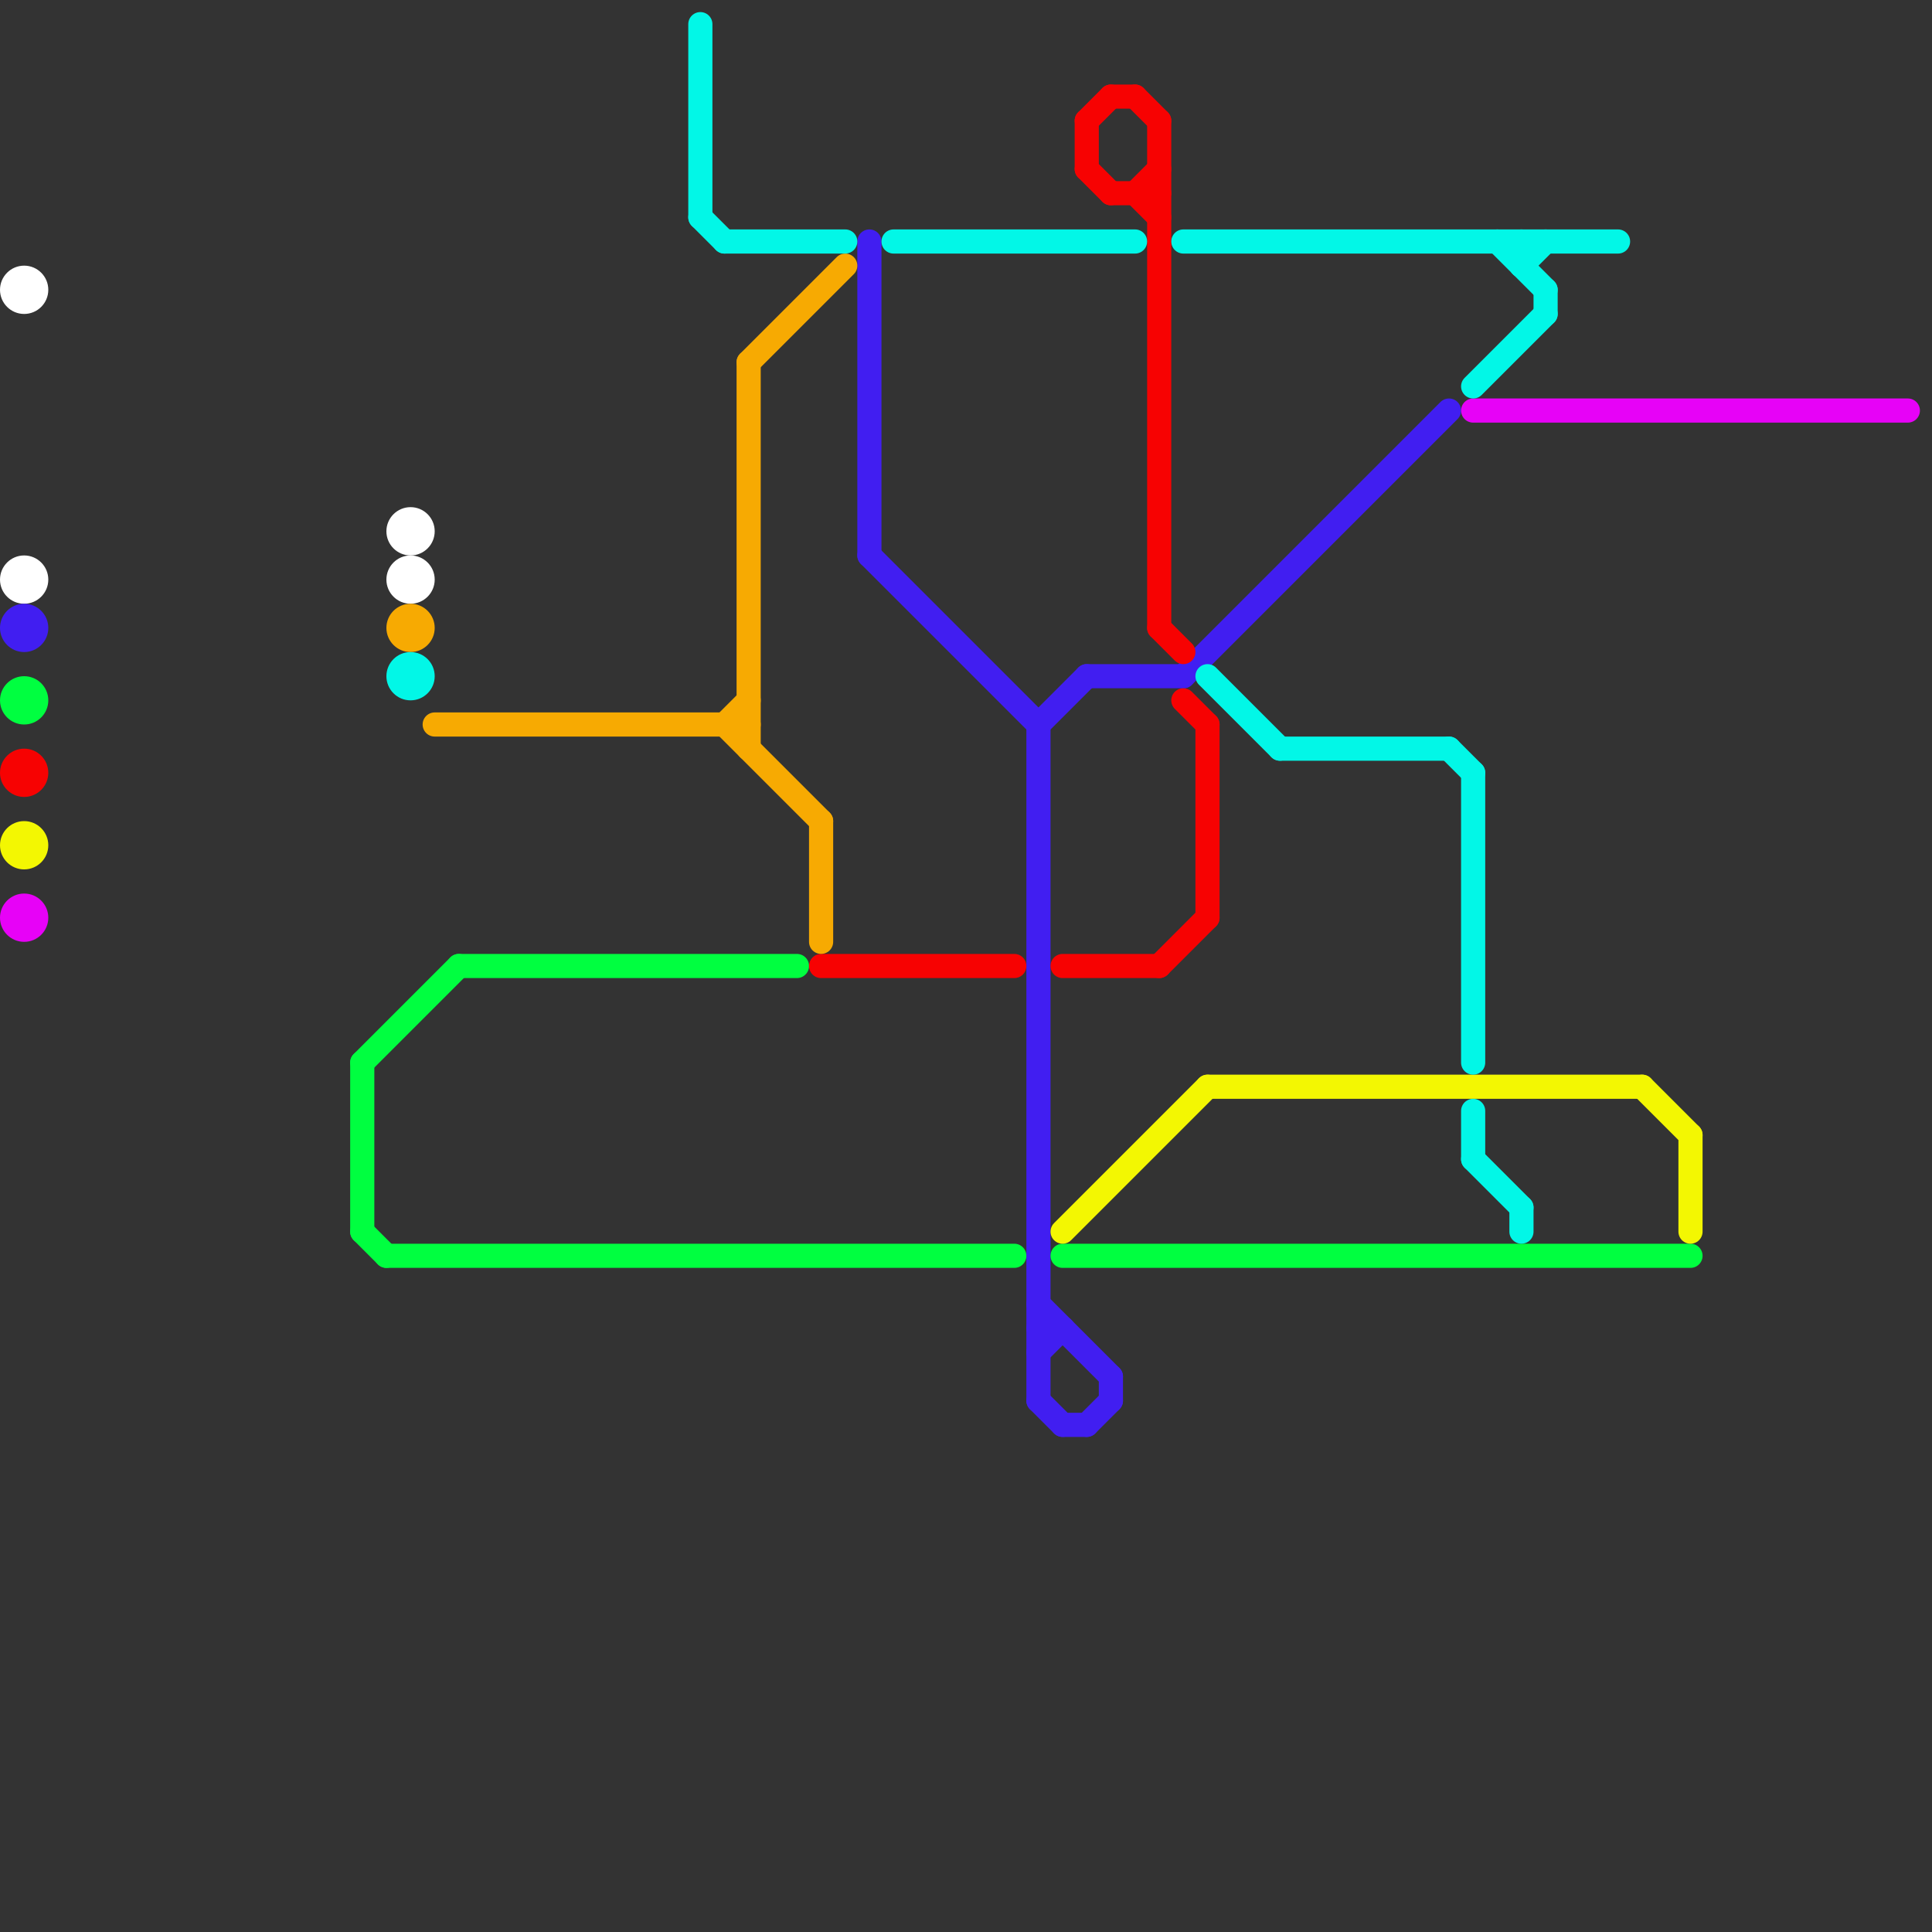 
<svg version="1.1" xmlns="http://www.w3.org/2000/svg" viewBox="0 0 80 80">
<rect x="0" y="0" width="80" height="80" fill="#333333" stroke="none"/>
<style>text { font: 1px Helvetica; font-weight: 600; white-space: pre; dominant-baseline: central; } line { stroke-width: 1; fill: none; stroke-linecap: round; stroke-linejoin: round; } .c0 { stroke: #ffffff } .c1 { stroke: #411ef1 } .c2 { stroke: #00ff40 } .c3 { stroke: #f70202 } .c4 { stroke: #f3f702 } .c5 { stroke: #e702f7 } .c6 { stroke: #f7aa02 } .c7 { stroke: #02f7e7 }</style><defs><g id="wm-xf"><circle r="1.2" fill="#000"/><circle r="0.9" fill="#fff"/><circle r="0.6" fill="#000"/><circle r="0.3" fill="#fff"/></g><g id="wm"><circle r="0.6" fill="#000"/><circle r="0.3" fill="#fff"/></g></defs><circle cx="17" cy="22" r="1" fill="#ffffff" /><circle cx="1" cy="12" r="1" fill="#ffffff" /><circle cx="1" cy="24" r="1" fill="#ffffff" /><circle cx="17" cy="24" r="1" fill="#ffffff" /><line class="c1" x1="43" y1="30" x2="43" y2="58"/><line class="c1" x1="36" y1="10" x2="36" y2="23"/><line class="c1" x1="43" y1="30" x2="45" y2="28"/><line class="c1" x1="44" y1="59" x2="45" y2="59"/><line class="c1" x1="43" y1="54" x2="46" y2="57"/><line class="c1" x1="43" y1="58" x2="44" y2="59"/><line class="c1" x1="45" y1="59" x2="46" y2="58"/><line class="c1" x1="49" y1="28" x2="60" y2="17"/><line class="c1" x1="46" y1="57" x2="46" y2="58"/><line class="c1" x1="43" y1="55" x2="44" y2="55"/><line class="c1" x1="36" y1="23" x2="43" y2="30"/><line class="c1" x1="45" y1="28" x2="49" y2="28"/><line class="c1" x1="43" y1="56" x2="44" y2="55"/><circle cx="1" cy="26" r="1" fill="#411ef1" /><line class="c2" x1="44" y1="52" x2="70" y2="52"/><line class="c2" x1="15" y1="44" x2="19" y2="40"/><line class="c2" x1="15" y1="44" x2="15" y2="51"/><line class="c2" x1="16" y1="52" x2="42" y2="52"/><line class="c2" x1="15" y1="51" x2="16" y2="52"/><line class="c2" x1="19" y1="40" x2="33" y2="40"/><circle cx="1" cy="29" r="1" fill="#00ff40" /><line class="c3" x1="47" y1="4" x2="48" y2="5"/><line class="c3" x1="50" y1="30" x2="50" y2="38"/><line class="c3" x1="48" y1="40" x2="50" y2="38"/><line class="c3" x1="45" y1="5" x2="45" y2="7"/><line class="c3" x1="44" y1="40" x2="48" y2="40"/><line class="c3" x1="45" y1="7" x2="46" y2="8"/><line class="c3" x1="47" y1="8" x2="48" y2="7"/><line class="c3" x1="48" y1="5" x2="48" y2="26"/><line class="c3" x1="34" y1="40" x2="42" y2="40"/><line class="c3" x1="46" y1="4" x2="47" y2="4"/><line class="c3" x1="49" y1="29" x2="50" y2="30"/><line class="c3" x1="45" y1="5" x2="46" y2="4"/><line class="c3" x1="47" y1="8" x2="48" y2="9"/><line class="c3" x1="48" y1="26" x2="49" y2="27"/><line class="c3" x1="46" y1="8" x2="48" y2="8"/><circle cx="1" cy="32" r="1" fill="#f70202" /><line class="c4" x1="70" y1="47" x2="70" y2="51"/><line class="c4" x1="50" y1="45" x2="68" y2="45"/><line class="c4" x1="44" y1="51" x2="50" y2="45"/><line class="c4" x1="68" y1="45" x2="70" y2="47"/><circle cx="1" cy="35" r="1" fill="#f3f702" /><line class="c5" x1="61" y1="17" x2="79" y2="17"/><circle cx="1" cy="38" r="1" fill="#e702f7" /><line class="c6" x1="30" y1="30" x2="34" y2="34"/><line class="c6" x1="31" y1="15" x2="31" y2="31"/><line class="c6" x1="31" y1="15" x2="35" y2="11"/><line class="c6" x1="30" y1="30" x2="31" y2="29"/><line class="c6" x1="18" y1="30" x2="31" y2="30"/><line class="c6" x1="34" y1="34" x2="34" y2="39"/><circle cx="17" cy="26" r="1" fill="#f7aa02" /><line class="c7" x1="29" y1="1" x2="29" y2="9"/><line class="c7" x1="64" y1="12" x2="64" y2="13"/><line class="c7" x1="29" y1="9" x2="30" y2="10"/><line class="c7" x1="60" y1="31" x2="61" y2="32"/><line class="c7" x1="61" y1="46" x2="61" y2="48"/><line class="c7" x1="61" y1="16" x2="64" y2="13"/><line class="c7" x1="63" y1="10" x2="63" y2="11"/><line class="c7" x1="30" y1="10" x2="35" y2="10"/><line class="c7" x1="37" y1="10" x2="47" y2="10"/><line class="c7" x1="63" y1="11" x2="64" y2="10"/><line class="c7" x1="50" y1="28" x2="53" y2="31"/><line class="c7" x1="61" y1="48" x2="63" y2="50"/><line class="c7" x1="62" y1="10" x2="64" y2="12"/><line class="c7" x1="61" y1="32" x2="61" y2="44"/><line class="c7" x1="53" y1="31" x2="60" y2="31"/><line class="c7" x1="63" y1="50" x2="63" y2="51"/><line class="c7" x1="49" y1="10" x2="67" y2="10"/><circle cx="17" cy="28" r="1" fill="#02f7e7" />
</svg>
